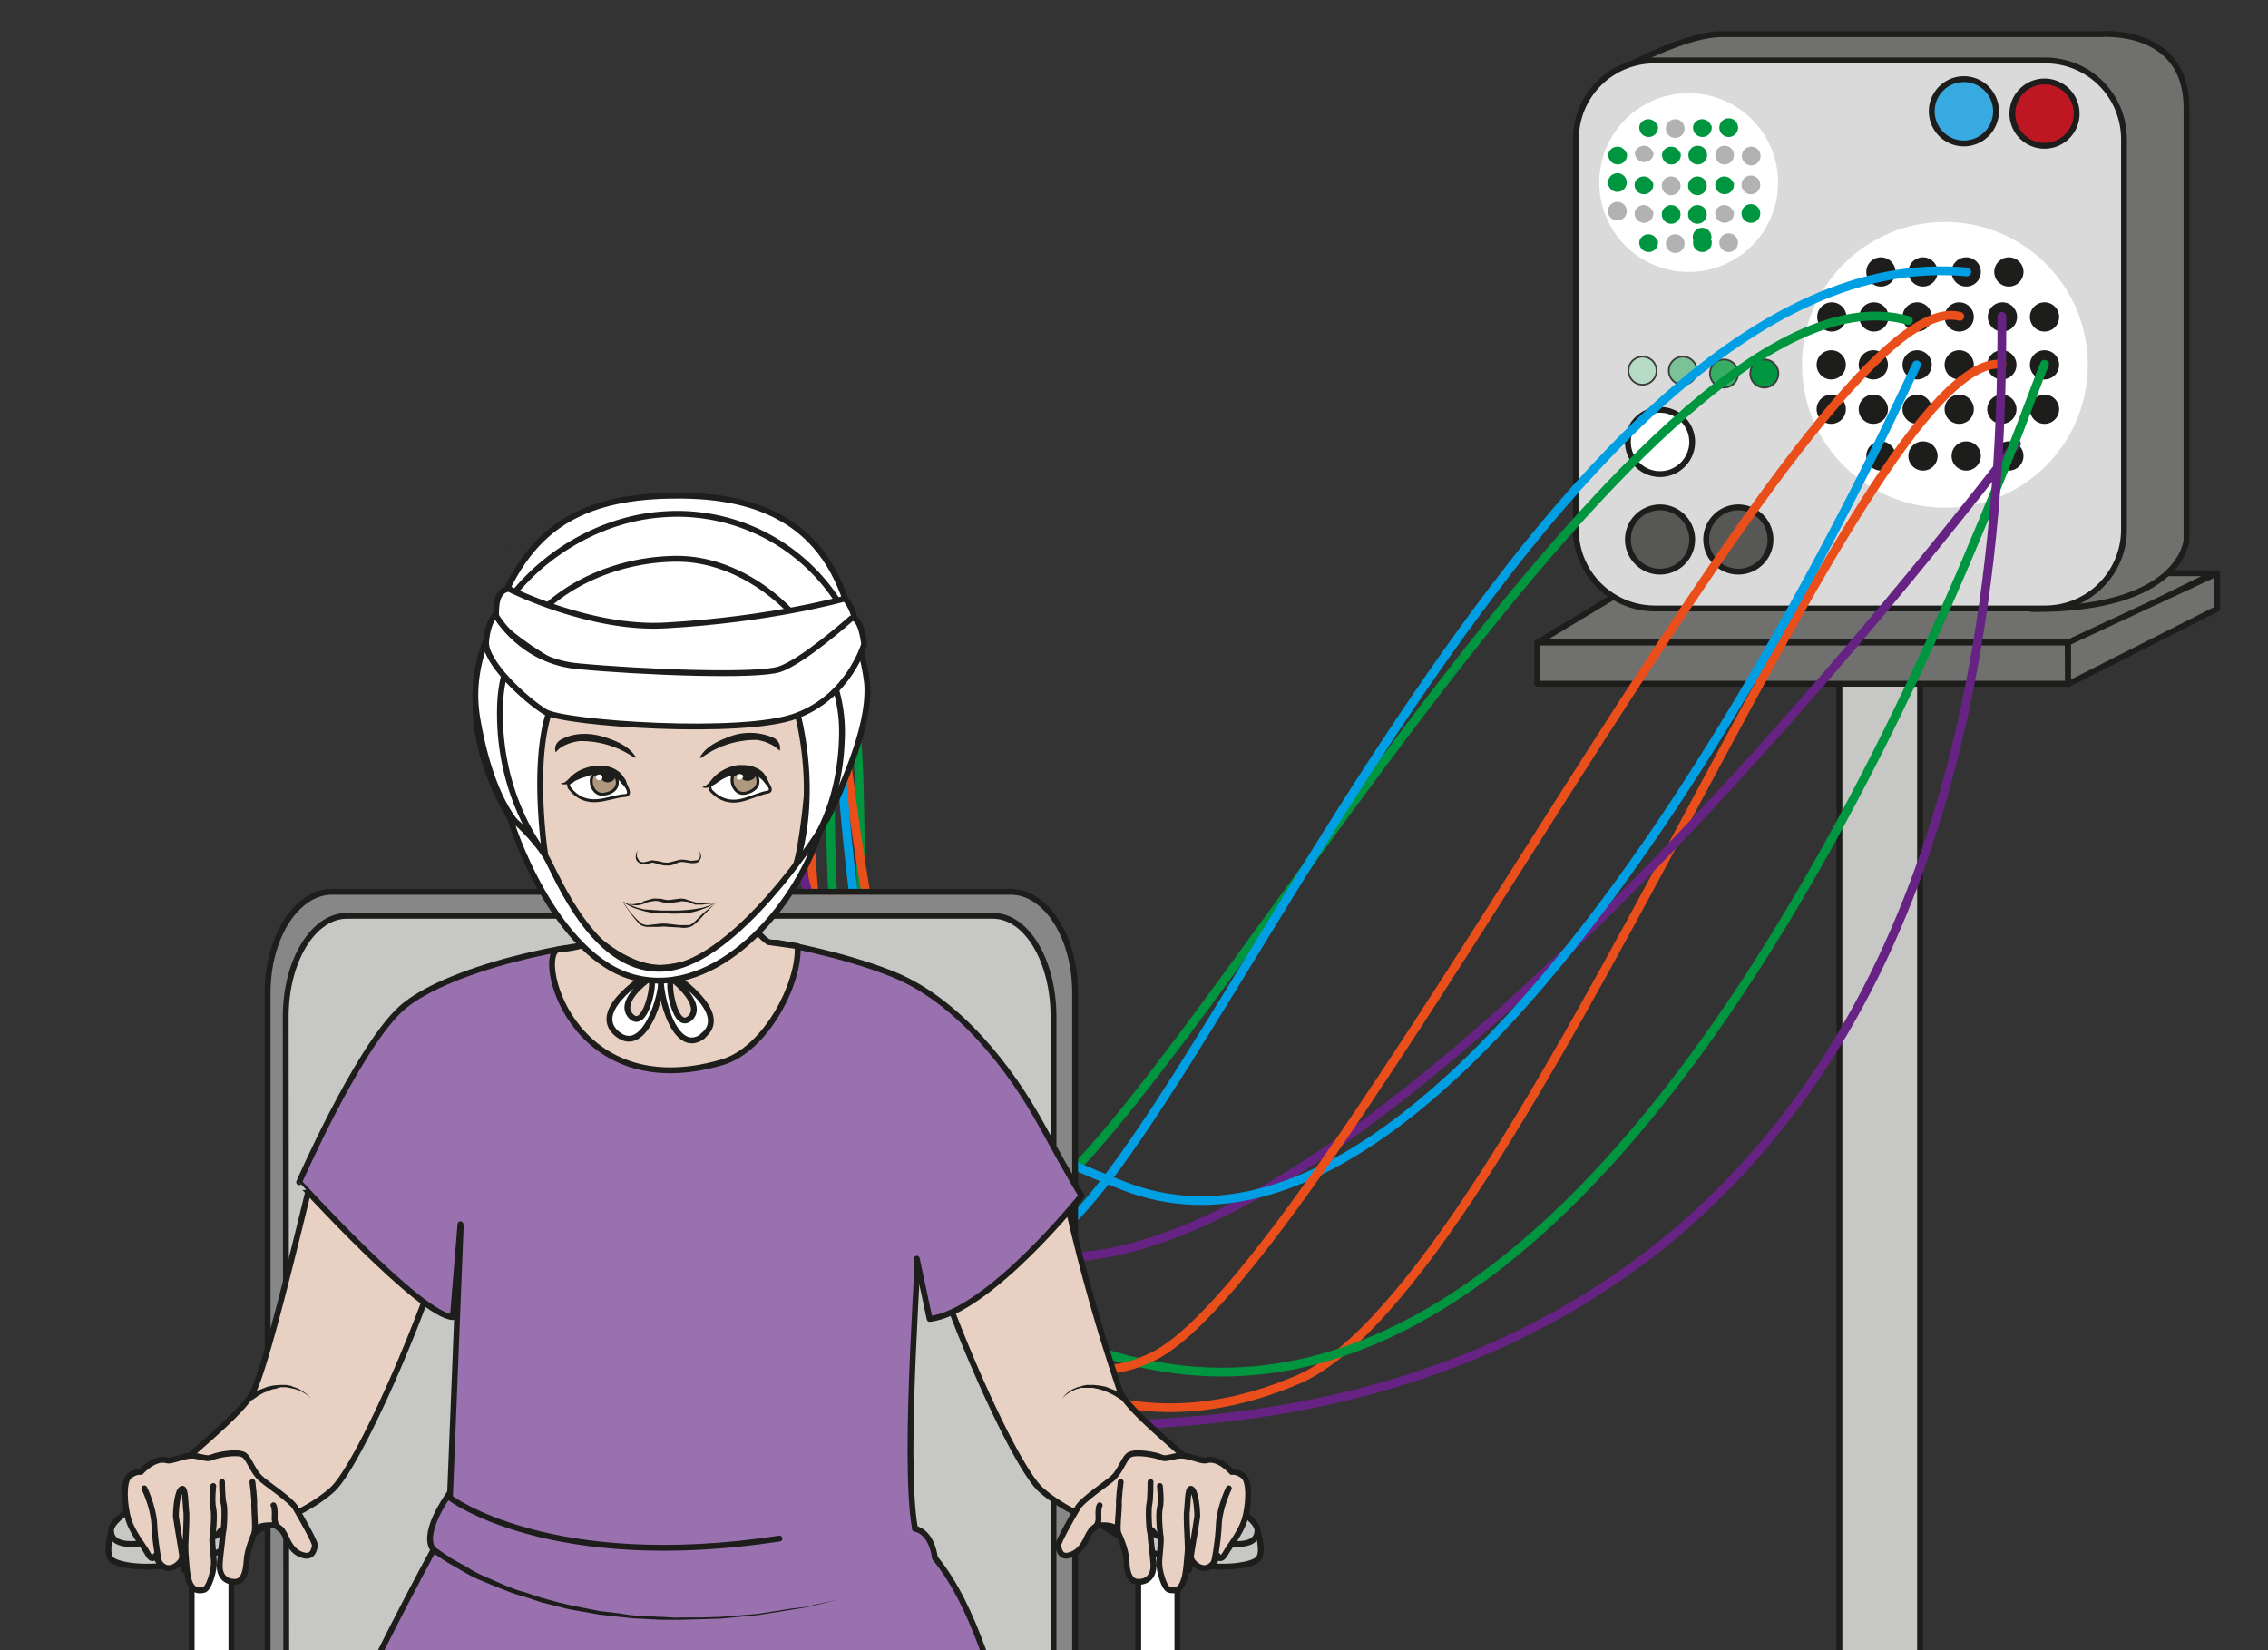 <svg viewBox="0 0 517.4 376.5" xmlns="http://www.w3.org/2000/svg"><rect x="0" y="0" width="517.4" height="376.5" fill="#333333" stroke="none"/><defs><clipPath id="a"><path d="M0 282.4h388V0H0z"/></clipPath><clipPath id="b"><path d="M0 282.4h388V0H0z"/></clipPath><clipPath id="c"><path d="M0 282.4h388V0H0z"/></clipPath><clipPath id="d"><path d="M0 282.4h388V0H0z"/></clipPath><clipPath id="e"><path d="M0 282.4h388V0H0z"/></clipPath></defs><g clip-path="url(#a)" transform="matrix(1.333 0 0 -1.333 0 376.5)"><path d="M314.8-155.2c0-2.9 3.1-5.3 7-5.3 3.8 0 6.8 2.4 6.8 5.3v367c0 3-3 5.3-6.9 5.3-3.8 0-6.9-2.4-6.9-5.3z" fill="#c7c7c6"/><path d="M314.8-155.2c0-2.9 3.1-5.3 7-5.3 3.8 0 6.8 2.4 6.8 5.3v367c0 3-3 5.3-6.9 5.3-3.8 0-6.9-2.4-6.9-5.3z" fill="none" stroke="#1d1d1b" stroke-linecap="round" stroke-linejoin="round" stroke-miterlimit="10"/></g><path d="M350.7 146.6l26.3-15.8H505l-32 15.8z" fill="#70706f"/><path d="M350.7 146.6l26.3-15.8H505l-32 15.8z" fill="none" stroke="#1d1d1b" stroke-linecap="round" stroke-linejoin="round" stroke-miterlimit="10" stroke-width="1.333"/><path d="M471.8 156H350.7v-9.4h121z" fill="#70706f" stroke="#1d1d1b" stroke-linecap="round" stroke-linejoin="round" stroke-miterlimit="10" stroke-width="1.333"/><path d="M471.8 146.6l34-15.8v8.1l-34 17.2z" fill="#70706f"/><path d="M471.8 146.6l34-15.8v8.1l-34 17.2z" fill="none" stroke="#1d1d1b" stroke-linecap="round" stroke-linejoin="round" stroke-miterlimit="10" stroke-width="1.333"/><g clip-path="url(#b)" transform="matrix(1.333 0 0 -1.333 0 376.5)"><path d="M274.8 269.1s12.6 7.5 19.9 7.5h64.8s14.7 1.3 14.7-12.6V190s-.8-12-26.5-11.8" fill="#70706f" stroke="#1d1d1b" stroke-linecap="round" stroke-linejoin="round" stroke-miterlimit="10"/><path d="M363.5 191.8c0-7.4-6-13.5-13.5-13.5h-66.8c-7.4 0-13.5 6-13.5 13.5v66.8c0 7.5 6 13.5 13.5 13.5H350c7.5 0 13.5-6 13.5-13.5z" fill="#dadada"/><path d="M363.5 191.8c0-7.4-6-13.5-13.5-13.5h-66.8c-7.4 0-13.5 6-13.5 13.5v66.8c0 7.5 6 13.5 13.5 13.5H350c7.5 0 13.5-6 13.5-13.5z" fill="none" stroke="#1d1d1b" stroke-linecap="round" stroke-linejoin="round" stroke-miterlimit="10"/><path d="M289.6 190.1a5.5 5.5 0 10-11 0 5.5 5.5 0 0011 0" fill="#575756"/><path d="M289.6 190.1a5.5 5.5 0 10-11 0 5.5 5.5 0 0011 0z" fill="none" stroke="#1d1d1b" stroke-linecap="round" stroke-linejoin="round" stroke-miterlimit="10"/><path d="M283.5 219a2.4 2.4 0 10-4.8 0 2.4 2.4 0 004.8 0" fill="#b7dcc5"/><path d="M283.5 219a2.4 2.4 0 10-4.8 0 2.4 2.4 0 004.8 0z" fill="none" stroke="#3d3d3c" stroke-miterlimit="10" stroke-width=".3"/><path d="M303 190.1a5.5 5.5 0 10-11 0 5.5 5.5 0 0011 0" fill="#575756"/><path d="M303 190.1a5.5 5.5 0 10-11 0 5.5 5.5 0 0011 0z" fill="none" stroke="#1d1d1b" stroke-linecap="round" stroke-linejoin="round" stroke-miterlimit="10"/><path d="M290.4 219a2.4 2.4 0 10-4.8 0 2.4 2.4 0 004.8 0" fill="#7cc299"/><path d="M290.4 219a2.4 2.4 0 10-4.8 0 2.4 2.4 0 004.8 0z" fill="none" stroke="#3d3d3c" stroke-miterlimit="10" stroke-width=".3"/><path d="M297.4 219a2.4 2.4 0 10-4.7 0 2.4 2.4 0 004.7 0" fill="#38ad64"/><path d="M297.4 219a2.4 2.4 0 10-4.7 0 2.4 2.4 0 004.7 0z" fill="none" stroke="#3d3d3c" stroke-miterlimit="10" stroke-width=".3"/><path d="M304.3 219a2.4 2.4 0 10-4.7 0 2.4 2.4 0 004.7 0" fill="#009640"/><path d="M304.3 219a2.4 2.4 0 10-4.7 0 2.4 2.4 0 004.7 0z" fill="none" stroke="#3d3d3c" stroke-miterlimit="10" stroke-width=".3"/><path d="M289.6 206.8a5.5 5.5 0 10-11 0 5.5 5.5 0 0011 0" fill="#fff"/><path d="M289.6 206.8a5.5 5.5 0 10-11 0 5.5 5.5 0 0011 0z" fill="none" stroke="#1d1d1b" stroke-linecap="round" stroke-linejoin="round" stroke-miterlimit="10"/><path d="M357.3 220a24.4 24.4 0 10-48.9 0 24.4 24.4 0 0048.9 0" fill="#fff"/><path d="M324.4 235.9a2.5 2.5 0 10-5 0 2.5 2.5 0 005 0M331.6 235.9a2.5 2.5 0 10-5 0 2.5 2.5 0 005 0M339 235.9a2.5 2.5 0 10-5 0 2.5 2.5 0 005 0M346.3 235.9a2.5 2.5 0 10-5 0 2.5 2.5 0 005 0M316 228.2a2.5 2.5 0 10-5 0 2.5 2.5 0 005 0M323.2 228.2a2.5 2.5 0 10-5 0 2.5 2.5 0 005 0M330.6 228.2a2.5 2.5 0 10-5 0 2.5 2.5 0 005 0M337.8 228.2a2.5 2.5 0 10-5 0 2.5 2.5 0 005 0M345.2 228.2a2.5 2.5 0 10-5 0 2.5 2.5 0 005 0M352.4 228.2a2.5 2.5 0 10-5 0 2.5 2.5 0 005 0M315.9 220a2.5 2.5 0 10-5 0 2.5 2.5 0 005 0M323.1 220a2.5 2.5 0 10-5 0 2.5 2.5 0 005 0M330.6 220a2.5 2.5 0 10-5 0 2.5 2.5 0 005 0M337.8 220a2.5 2.5 0 10-5 0 2.5 2.5 0 005 0M345.1 220a2.5 2.5 0 10-5 0 2.5 2.5 0 005 0M352.4 220a2.5 2.5 0 10-5 0 2.5 2.5 0 005 0M324.4 204.4a2.5 2.5 0 10-5 0 2.5 2.5 0 005 0M331.6 204.4a2.5 2.5 0 10-5 0 2.5 2.5 0 005 0M339 204.4a2.5 2.5 0 10-5 0 2.5 2.5 0 005 0M346.3 204.4a2.5 2.5 0 10-5 0 2.5 2.5 0 005 0M315.9 212.4a2.5 2.5 0 10-5 0 2.5 2.5 0 005 0M323.1 212.4a2.5 2.5 0 10-5 0 2.5 2.5 0 005 0M330.6 212.4a2.5 2.5 0 10-5 0 2.5 2.5 0 005 0M337.8 212.4a2.5 2.5 0 10-5 0 2.5 2.5 0 005 0M345.1 212.4a2.5 2.5 0 10-5 0 2.5 2.5 0 005 0M352.4 212.4a2.5 2.5 0 00-5 0 2.5 2.5 0 005 0" fill="#1d1d1b"/><path d="M304.3 251.2a15.3 15.3 0 10-30.6 0 15.3 15.3 0 0030.6 0" fill="#fff"/><path d="M283.7 261a1.6 1.6 0 10-3.1 0 1.6 1.6 0 003 0" fill="#009640"/><path d="M288.2 261a1.6 1.6 0 10-3 0 1.6 1.6 0 003 0" fill="#b2b2b2"/><path d="M292.9 261a1.6 1.6 0 10-3.1 0 1.6 1.6 0 003 0M297.4 261a1.6 1.6 0 10-3.1 0 1.6 1.6 0 003.1 0M278.4 256.3a1.6 1.6 0 10-3.1 0 1.6 1.6 0 003 0" fill="#009640"/><path d="M283 256.3a1.6 1.6 0 10-3.2 0 1.6 1.6 0 003.1 0" fill="#b2b2b2"/><path d="M287.6 256.3a1.6 1.6 0 10-3.1 0 1.6 1.6 0 003 0M292.1 256.3a1.6 1.6 0 10-3.1 0 1.6 1.6 0 003.1 0" fill="#009640"/><path d="M296.7 256.3a1.6 1.6 0 10-3.1 0 1.6 1.6 0 003.1 0M301.2 256.3a1.6 1.6 0 10-3 0 1.6 1.6 0 003 0" fill="#b2b2b2"/><path d="M278.4 251.2a1.6 1.6 0 10-3.2 0 1.6 1.6 0 003.2 0M282.9 251.2a1.6 1.6 0 10-3.1 0 1.6 1.6 0 003 0" fill="#009640"/><path d="M287.5 251.2a1.6 1.6 0 10-3 0 1.6 1.6 0 003 0" fill="#b2b2b2"/><path d="M292 251.2a1.6 1.6 0 10-3 0 1.6 1.6 0 003 0M296.7 251.2a1.6 1.6 0 10-3.1 0 1.6 1.6 0 003 0" fill="#009640"/><path d="M301.2 251.2a1.6 1.6 0 10-3.1 0 1.6 1.6 0 003.1 0" fill="#b2b2b2"/><path d="M283.7 241.3a1.6 1.6 0 10-3.1 0 1.6 1.6 0 003 0" fill="#009640"/><path d="M288.2 241.3a1.6 1.6 0 10-3 0 1.6 1.6 0 003 0" fill="#b2b2b2"/><path d="M292.9 241.3a1.6 1.6 0 10-3.1 0 1.6 1.6 0 103 0" fill="#009640"/><path d="M297.4 241.3a1.6 1.6 0 10-3.1 0 1.6 1.6 0 003.1 0M278.4 246.3a1.6 1.6 0 10-3.2 0 1.6 1.6 0 003.2 0M282.9 246.3a1.6 1.6 0 10-3.1 0 1.6 1.6 0 003 0" fill="#b2b2b2"/><path d="M287.5 246.3a1.6 1.6 0 10-3 0 1.6 1.6 0 003 0M292 246.3a1.6 1.6 0 10-3 0 1.6 1.6 0 003 0" fill="#009640"/><path d="M296.7 246.3a1.6 1.6 0 10-3.1 0 1.6 1.6 0 003 0" fill="#b2b2b2"/><path d="M301.2 246.3a1.6 1.6 0 10-3.1 0 1.6 1.6 0 003.1 0" fill="#009640"/><path d="M341.6 263.4a5.5 5.5 0 10-11 0 5.5 5.5 0 0011 0" fill="#37aae1"/><path d="M341.6 263.4a5.5 5.5 0 10-11 0 5.5 5.5 0 0011 0z" fill="none" stroke="#1d1d1b" stroke-linecap="round" stroke-linejoin="round" stroke-miterlimit="10"/><path d="M355.4 263a5.5 5.5 0 10-11 0 5.5 5.5 0 0011 0" fill="#be1622"/><path d="M355.4 263a5.5 5.5 0 10-11 0 5.5 5.5 0 0011 0z" fill="none" stroke="#1d1d1b" stroke-linecap="round" stroke-linejoin="round" stroke-miterlimit="10"/><path d="M138.6 139.2s1.9-34.4 7.3-50.3c9.7-28.2 36.5-59.6 76.2-42.6 37.9 16.3 96.5 176.3 120.5 173.8" fill="none" stroke="#e94e1b" stroke-linecap="round" stroke-miterlimit="10" stroke-width="1.5"/><path d="M126.2 137.9s1.9-22.1 5.3-48c2.5-18.9-11.9 7.4 35-18.9 53-29.9 172.4 127.8 178.6 135.5" fill="none" stroke="#662383" stroke-linecap="round" stroke-miterlimit="10" stroke-width="1.5"/><path d="M142.2 150.7s-3.4-102.5 35.4-74.1c27.8 20.3 105.2 163.4 149 151" fill="none" stroke="#009640" stroke-linecap="round" stroke-miterlimit="10" stroke-width="1.5"/><path d="M132.8 162.7c35 30.2-17.1-100 65.8-114.2 87.5-15 146.8 161.2 151.3 171.6" fill="none" stroke="#009640" stroke-linecap="round" stroke-miterlimit="10" stroke-width="1.5"/><path d="M131.5 152.2s-4-45.6 17-40.7c20.9 5-12.8-10.3 44-32.1C253.7 55.8 323.4 210.7 328 220" fill="none" stroke="#009fe3" stroke-linecap="round" stroke-miterlimit="10" stroke-width="1.5"/><path d="M142.7 174c.1-2 10.6-145.7 54.7-123.7C227 65 310.9 235 335.4 228.3" fill="none" stroke="#e94e1b" stroke-linecap="round" stroke-miterlimit="10" stroke-width="1.5"/><path d="M143.4 164.3c-.3-1.5 3.4-107.6 34.2-95 25.5 10.6 87 173.3 159 166.6" fill="none" stroke="#009fe3" stroke-linecap="round" stroke-miterlimit="10" stroke-width="1.5"/><path d="M134 146.3c.5-1.2 24.8-110.3 55.6-108 21 1.7 153.8-1.6 153 190" fill="none" stroke="#662383" stroke-linecap="round" stroke-miterlimit="10" stroke-width="1.5"/></g><g clip-path="url(#c)" transform="matrix(1.333 0 0 -1.333 0 376.5)"><path d="M45.8-7.4c0-9.5 5-17.3 11-17.3H173c6 0 11 7.8 11 17.3v119.9c0 9.6-5 17.3-11 17.3H56.8c-6 0-11-7.7-11-17.3z" fill="#878787"/><path d="M45.8-7.4c0-9.5 5-17.3 11-17.3H173c6 0 11 7.8 11 17.3v119.9c0 9.6-5 17.3-11 17.3H56.8c-6 0-11-7.7-11-17.3z" fill="none" stroke="#1d1d1b" stroke-miterlimit="10"/><path d="M49-11.4c0-9.6 4.6-17.3 10.4-17.3h110.5c5.8 0 10.4 7.7 10.4 17.3v119.8c0 9.6-4.6 17.3-10.4 17.3H59.4c-5.8 0-10.5-7.7-10.5-17.3z" fill="#c7c7c6"/><path d="M49-11.4c0-9.6 4.6-17.3 10.4-17.3h110.5c5.8 0 10.4 7.7 10.4 17.3v119.8c0 9.6-4.6 17.3-10.4 17.3H59.4c-5.8 0-10.5-7.7-10.5-17.3z" fill="none" stroke="#1d1d1b" stroke-miterlimit="10"/><path d="M194.8-34h6.7v55.4h-6.7z" fill="#fff" stroke="#1d1d1b" stroke-miterlimit="10"/><path d="M215.2 20.5s1.3-4 0-5c-1.2-1.2-9.6-2.7-20 2.1-10.4 4.8-20.6 15.5-20.6 15.5V37l9.8-1.8z" fill="#c7c7c6"/><path d="M215.2 20.5s1.3-4 0-5c-1.2-1.2-9.6-2.7-20 2.1-10.4 4.8-20.6 15.5-20.6 15.5V37l9.8-1.8z" fill="none" stroke="#1d1d1b" stroke-linecap="round" stroke-linejoin="round" stroke-miterlimit="10"/><path d="M184.4 36.9s30.8-11.6 30.8-16.4c0-4.8-11-1-16 .9s-24.6 15.5-24.6 15.5z" fill="#c7c7c6"/><path d="M184.4 36.9s30.8-11.6 30.8-16.4c0-4.8-11-1-16 .9s-24.6 15.5-24.6 15.5z" fill="none" stroke="#1d1d1b" stroke-linecap="round" stroke-linejoin="round" stroke-miterlimit="10"/><path d="M39.6-34h-6.8v55.4h6.8z" fill="#fff" stroke="#1d1d1b" stroke-miterlimit="10"/><path d="M19.1 20.5s-1.2-4 0-5c1.3-1.2 9.7-2.7 20.1 2.1a82.9 82.9 0 0120.6 15.5V37L50 35.1z" fill="#c7c7c6"/><path d="M19.1 20.5s-1.2-4 0-5c1.3-1.2 9.7-2.7 20.1 2.1a82.9 82.9 0 0120.6 15.5V37L50 35.1z" fill="none" stroke="#1d1d1b" stroke-linecap="round" stroke-linejoin="round" stroke-miterlimit="10"/><path d="M50 36.9S19 25.3 19 20.5c0-4.8 11.1-1 16 .9 5 1.9 24.7 15.5 24.7 15.5z" fill="#c7c7c6"/><path d="M50 36.9S19 25.3 19 20.5c0-4.8 11.1-1 16 .9 5 1.9 24.7 15.5 24.7 15.5z" fill="none" stroke="#1d1d1b" stroke-linecap="round" stroke-linejoin="round" stroke-miterlimit="10"/></g><g clip-path="url(#d)" transform="matrix(1.333 0 0 -1.333 0 376.5)"><path d="M66-13.6s-8-12.5-6.2-17c5-12 20.2-2.2 14.6-20-4.5-14-17.8-32-14.8-61.8 3-29.6-8.7-39.7-3.7-45 1.7-1.8 3.2-6.8 12.2-5.7 9.3 1 10.1 10.4 10.1 10.4S85-103.8 97.8-78c6 12 16.7 25 19 44 .8 6.8-2.3 13.8-5.5 21.3C99.5 15.6 91 15.8 82.3 9.7c-8.5-6.1-16.2-23.3-16.2-23.3" fill="#e8d1c2"/><path d="M66-13.6s-8-12.5-6.2-17c5-12 20.2-2.2 14.6-20-4.5-14-17.8-32-14.8-61.8 3-29.6-8.7-39.7-3.7-45 1.7-1.8 3.2-6.8 12.2-5.7 9.3 1 10.1 10.4 10.1 10.4S85-103.8 97.8-78c6 12 16.7 25 19 44 .8 6.8-2.3 13.8-5.5 21.3C99.5 15.6 91 15.8 82.3 9.7c-8.5-6.1-16.2-23.3-16.2-23.3z" fill="none" stroke="#1d1d1b" stroke-miterlimit="10"/><path d="M120.4-7.6s-.2-10 3.2-25.2c3.4-15 11.8-29 11.5-37.7-.3-8.7 2.3-21.4 8-39 5.7-17.4 7.5-29.1 6.6-32.6-.8-3.4.4-19.8.4-19.8s4 .4 12.8-5c4.8-2.9 9.5 8.9 10.5 11 1 2.2-.7 13.8-3.5 23.8-4.9 17.5 1.5 43.5-2 55.2-3.4 11.7-2.3 22.9-1.9 33.5.5 10.6 2.2 36.3-3.5 44.6-5.7 8.4-47.2 16.4-42.1-8.8" fill="#e8d1c2"/><path d="M120.4-7.6s-.2-10 3.2-25.2c3.4-15 11.8-29 11.5-37.7-.3-8.7 2.3-21.4 8-39 5.7-17.4 7.5-29.1 6.6-32.6-.8-3.4.4-19.8.4-19.8s4 .4 12.8-5c4.8-2.9 9.5 8.9 10.5 11 1 2.2-.7 13.8-3.5 23.8-4.9 17.5 1.5 43.5-2 55.2-3.4 11.7-2.3 22.9-1.9 33.5.5 10.6 2.2 36.3-3.5 44.6-5.7 8.4-47.2 16.4-42.1-8.8z" fill="none" stroke="#1d1d1b" stroke-miterlimit="10"/><path d="M156.6 20.8c3-.7 3.4-5 3.4-5 13.9-17 13.6-54.6 28-54.9 8.7-.1-20-12.3-22-4.3-1.4 5.6 1.5 26.4-20.6 25.8-11-.3-21.3-12-19.1-24.7.5-3.1-11.6-2.1-11.1-.7 2.2 7.4-.2 28.2-17.2 22.3-15.2-5.4-19.3-15-23-20.5-4-5.5-1.1-8.3-5.8-5.5-1.8 1.1-9 .5-11.5 2.3-5.2 3.8-2.8 19 0 27.5 3.6 10.5 16.5 34.1 16.5 34.1s-2.8 2.3 3.7 11c0 0 13.4-5.9 28.6-7.4" fill="#9971af" stroke="#1d1d1b" stroke-linecap="round" stroke-linejoin="round" stroke-miterlimit="10"/><path d="M74.5 17.6l.7-.5 1.9-1.3 3.2-1.8c1.2-.8 2.7-1.4 4.3-2.1 1.6-.7 3.3-1.5 5.3-2l3-1 3-.8 1.7-.4a2154.4 2154.4 0 005-1l3.4-.4c1.2-.2 2.3-.4 3.5-.4l3.5-.2c1.2 0 2.4-.2 3.5-.1h3.4l3.4.1 6.3.5 5.7.9 2.5.3 2.2.5a6646.3 6646.3 0 006.8 1.5l-3.2-.7-3.6-.9-2.2-.5-2.5-.4-5.6-.9-6.4-.6-3.3-.1-3.5-.1H113l-3.5.2c-1.2 0-2.4.2-3.5.3l-3.5.4-3.4.6-1.7.3-1.6.4-3.2.8-3 1c-2 .5-3.7 1.3-5.3 1.9-1.7.7-3.2 1.3-4.4 2L76.6 15l-2 1.3-.7.5a.5.5 0 00.6.8" fill="#1d1d1b"/><path d="M156.6 20.8c-2.2 12 1 49.8.7 53.2-.3 3.4-6.3 35.8-6.3 35.8l-70.6 1.7L77 26.1s17-13 56.4-7" fill="#9971af" stroke="#1d1d1b" stroke-linecap="round" stroke-linejoin="round" stroke-miterlimit="10"/><path d="M69.7 106.7a55.7 55.7 0 01-16.5-26.4c-2.5-10.1-7.7-32-10-36.3-2.8-5-17.4-15.3-15.5-16.3a34 34 0 0113 .4c2.5.7 8.6-4 6.3-5.5-3.2-2 5.1.5 10 5C62.5 33 78 69.6 78.2 80c.1 10.4-8.6 26.7-8.6 26.7" fill="#e8d1c2"/><path d="M69.7 106.7a55.7 55.7 0 01-16.5-26.4c-2.5-10.1-7.7-32-10-36.3-2.8-5-17.4-15.3-15.5-16.3a34 34 0 0113 .4c2.5.7 8.6-4 6.3-5.5-3.2-2 5.1.5 10 5C62.5 33 78 69.6 78.2 80c.1 10.4-8.6 26.7-8.6 26.7z" fill="none" stroke="#1d1d1b" stroke-miterlimit="10"/><path d="M53.2 43.1s-.5.6-1.5 1.1a5.8 5.8 0 01-1.7.6l-1 .2h-1l-1-.3c-.4 0-.7-.2-1-.3l-1-.4-.7-.4-1-.7-.5-.2-.5.8.4.3 1.2.6.9.3 1 .4 1 .2 1.1.1H49c.4-.1.8-.1 1.1-.3a5.3 5.3 0 001.7-.8c1-.6 1.4-1.2 1.4-1.2" fill="#1d1d1b"/><path d="M26.6 16.2s-.5-1.2-1.3.3c-.9 1.6-2.5 3.4-3.3 5.8-.7 2.3-1 6.5.1 7.5 1.2.9 2 .7 2 .7s2.3 2.6 4.4 2c1.1-.3 3.3 1.2 5.2.7 2-.4 1.8-.5 3.1 0 1.3.4 4.5.9 5.2 0 .7-.7 1.4-2.7 2.5-3.7 1-1 5.4-3.8 6.1-5.2.8-1.3 3.4-5.9 3.3-6.4-.1-.5-.3-2-1.8-1.7-1.5.3-2.4 1.4-3.1 3-.7 1.5-1.3 2.1-2.4 2.2-1.1 0-2.4-.1-2.8-.8-.3-.7-1.5-3.3-1.6-5.3-.1-2-.6-3.7-2.1-3.6-1.5 0-2.5 1-2.5 2.7 0 1.7.8 6 .4 6.2-.4 0-.8-1.4-1.4-1-.6.4 0-3.3 0-4.5.1-1.2-.8-4.7-1.8-4.8-1-.2-2 0-2.5 1.7-.5 1.5-.5 6.4-.8 6.4-.3-.1 0-2.4-.6-3.2-.7-.9-2.8-2.5-4.3 1" fill="#e8d1c2"/><path d="M26.6 16.2s-.5-1.2-1.3.3c-.9 1.6-2.5 3.4-3.3 5.8-.7 2.3-1 6.5.1 7.5 1.2.9 2 .7 2 .7s2.3 2.6 4.4 2c1.1-.3 3.3 1.2 5.2.7 2-.4 1.8-.5 3.1 0 1.3.4 4.5.9 5.2 0 .7-.7 1.4-2.7 2.5-3.7 1-1 5.4-3.8 6.1-5.2.8-1.3 3.4-5.9 3.3-6.4-.1-.5-.3-2-1.8-1.7-1.5.3-2.4 1.4-3.1 3-.7 1.5-1.3 2.1-2.4 2.2-1.1 0-2.4-.1-2.8-.8-.3-.7-1.5-3.3-1.6-5.3-.1-2-.6-3.7-2.1-3.6-1.5 0-2.5 1-2.5 2.7 0 1.7.8 6 .4 6.2-.4 0-.8-1.4-1.4-1-.6.4 0-3.3 0-4.5.1-1.2-.8-4.7-1.8-4.8-1-.2-2 0-2.5 1.7-.5 1.5-.5 6.4-.8 6.4-.3-.1 0-2.4-.6-3.2-.7-.9-2.8-2.5-4.3 1z" fill="none" stroke="#1d1d1b" stroke-linecap="round" stroke-linejoin="round" stroke-miterlimit="10"/><path d="M24.7 27.7s1.5-3 1.7-6c.1-3 .8-6.9 1-7.2M31.5 13.7s.5 8.4.4 9.8c-.2 1.3-.1 4.5-.8 4.1-.7-.3-1-3.2-1-4.7.2-1.6 1.5-8.8 1.4-9.2M36.4 19.6s.4 3.4.1 4.7c-.3 1.2 0 3.8 0 3.8M38 28.8s0-3 .3-3.8c.2-.8.1-4.4-.2-5.1M43.2 28.8s.4-3.1.3-4c0-1 .3-4.2 0-4.9M46.8 24.8c.1-.1.3-.7.2-2.2 0-1.6 1.2-2 1.2-2" fill="none" stroke="#1d1d1b" stroke-linecap="round" stroke-linejoin="round" stroke-miterlimit="10"/><path d="M162.6 103.3c4-3.8 16-9.9 19.2-23a320 320 0 0110-36.3c2.8-5 17.4-15.2 15.5-16.3a34 34 0 00-13 .4c-2.5.7-8.6-4-6.3-5.5 3.1-2-5.1.5-10 5-5.6 5.4-21.1 42-21.3 52.4a65.5 65.5 0 005.9 23.3" fill="#e8d1c2"/><path d="M162.6 103.3c4-3.8 16-9.9 19.2-23a320 320 0 0110-36.3c2.8-5 17.4-15.2 15.5-16.3a34 34 0 00-13 .4c-2.5.7-8.6-4-6.3-5.5 3.1-2-5.1.5-10 5-5.6 5.4-21.1 42-21.3 52.4a65.5 65.5 0 005.9 23.3z" fill="none" stroke="#1d1d1b" stroke-miterlimit="10"/><path d="M181.8 43.1a5.1 5.1 0 002.1 1.7c.3.1.6.3 1 .3.3.2.7.2 1 .3h1.2l1-.1 1.1-.2 1-.4.8-.3 1.3-.6.4-.3-.5-.8-.4.2-1.1.7-.8.4-.9.4-1 .3-1 .2h-2l-1-.3-.8-.4c-.9-.5-1.4-1.1-1.4-1.1" fill="#1d1d1b"/><path d="M208.3 16.2s.5-1.2 1.4.3c.9 1.6 2.5 3.4 3.3 5.8.7 2.3 1 6.5-.2 7.5-1.1.9-2 .7-2 .7s-2.2 2.6-4.3 2c-1.1-.3-3.3 1.2-5.3.7-1.9-.4-1.8-.5-3 0-1.4.4-4.5.9-5.2 0-.7-.7-1.4-2.7-2.5-3.7s-5.4-3.8-6.1-5.2c-.8-1.3-3.4-5.9-3.3-6.4.1-.5.3-2 1.7-1.7 1.5.3 2.5 1.4 3.2 3 .7 1.5 1.3 2.1 2.4 2.2 1.1 0 2.4-.1 2.7-.8.4-.7 1.6-3.3 1.7-5.3 0-2 .6-3.7 2.1-3.6 1.5 0 2.5 1 2.5 2.7 0 1.7-.8 6-.4 6.2.4 0 .8-1.4 1.4-1 .6.4 0-3.3 0-4.5-.1-1.2.8-4.7 1.8-4.8 1-.2 1.9 0 2.4 1.7.6 1.5.6 6.4.9 6.4.3-.1 0-2.4.6-3.2.7-.9 2.8-2.5 4.3 1" fill="#e8d1c2"/><path d="M208.3 16.2s.5-1.2 1.4.3c.9 1.6 2.5 3.4 3.3 5.8.7 2.3 1 6.5-.2 7.5-1.1.9-2 .7-2 .7s-2.2 2.6-4.3 2c-1.1-.3-3.3 1.2-5.3.7-1.9-.4-1.8-.5-3 0-1.4.4-4.5.9-5.2 0-.7-.7-1.4-2.7-2.5-3.7s-5.4-3.8-6.1-5.2c-.8-1.3-3.4-5.9-3.3-6.4.1-.5.3-2 1.7-1.7 1.5.3 2.5 1.4 3.2 3 .7 1.5 1.3 2.1 2.4 2.2 1.1 0 2.4-.1 2.7-.8.4-.7 1.6-3.3 1.7-5.3 0-2 .6-3.7 2.1-3.6 1.5 0 2.5 1 2.5 2.7 0 1.7-.8 6-.4 6.2.4 0 .8-1.4 1.4-1 .6.4 0-3.3 0-4.5-.1-1.2.8-4.7 1.8-4.8 1-.2 1.9 0 2.4 1.7.6 1.5.6 6.4.9 6.4.3-.1 0-2.4.6-3.2.7-.9 2.8-2.5 4.3 1z" fill="none" stroke="#1d1d1b" stroke-linecap="round" stroke-linejoin="round" stroke-miterlimit="10"/><path d="M210.3 27.7s-1.5-3-1.7-6c-.1-3-.8-6.9-1-7.2M203.5 13.7s-.5 8.4-.4 9.8c.2 1.3.1 4.5.8 4.1s1-3.2 1-4.7c-.2-1.6-1.5-8.8-1.4-9.2M198.6 19.6s-.4 3.4-.1 4.7c.3 1.2 0 3.8 0 3.8M196.9 28.8s0-3-.2-3.8c-.2-.8-.1-4.4.2-5.1M191.8 28.8s-.4-3.1-.3-4c0-1-.4-4.2-.1-4.9M188.2 24.8c-.1-.1-.3-.7-.2-2.2 0-1.6-1.2-2-1.2-2" fill="none" stroke="#1d1d1b" stroke-linecap="round" stroke-linejoin="round" stroke-miterlimit="10"/><path d="M156.9 67l2.2-10.3c10 1.1 26 21.1 26 21.1s-1.5 2.3-6.8 12-14.3 21.4-25.5 25.9c-9 3.6-19.8 5.4-19.8 5.4s-17.7-.5-25.5 0c-7.8.6-31.9-4.4-39.3-11.7-7.4-7.3-17-29.3-17-29.3S72 57.2 77.5 57l1.3 15.9" fill="#9971af" stroke="#1d1d1b" stroke-linecap="round" stroke-linejoin="round" stroke-miterlimit="10"/></g><g clip-path="url(#e)" transform="matrix(1.333 0 0 -1.333 0 376.5)"><path d="M101.1 133.2s6.5-2.9 5.5-6.5c-1.6-5.8-9.1-6.7-10.8-6.7-4.4 0 1.5-27 27.7-19.4 7.5 2.1 13.4 13.6 13 19.9l-5 .7c-6.4 4.3-3.8 18-3.8 18z" fill="#e8d1c2"/><path d="M101.1 133.2s6.5-2.9 5.5-6.5c-1.6-5.8-9.1-6.7-10.8-6.7-4.4 0 1.5-27 27.7-19.4 7.5 2.1 13.4 13.6 13 19.9l-5 .7c-6.4 4.3-3.8 18-3.8 18z" fill="none" stroke="#1d1d1b" stroke-linecap="round" stroke-linejoin="round" stroke-miterlimit="10"/><path d="M90.4 162.8v-.4c-2.3-11.8.3-23.8.8-26.3a18 18 0 016.8-11c5.8-4.6 9.2-8.4 16.1-8.4 4.5 0 9.7 3.3 9.8 3.3 4.4 3.5 11.2 8.8 12.6 15.3 1.7 8 4.9 33.8-3.5 42.1 0 0-22.8 3-35.4-3.3 5 1.9-4.8.5-7.2-11.3" fill="#e8d1c2"/><path d="M90.4 162.8v-.4c-2.3-11.8.3-23.8.8-26.3a18 18 0 016.8-11c5.8-4.6 9.2-8.4 16.1-8.4 4.5 0 9.7 3.3 9.8 3.3 4.4 3.5 11.2 8.8 12.6 15.3 1.7 8 4.9 33.8-3.5 42.1 0 0-22.8 3-35.4-3.3 5 1.9-4.8.5-7.2-11.3z" fill="none" stroke="#1d1d1b" stroke-miterlimit="10"/><path d="M89.1 142.2s-5 16.1-4 25.8c1.1 11 11.4 23.6 28.6 24.7 24.7 1.5 43.8-22.2 26.5-50 0 0 10.7 25.8-5.7 38.4-16.4 12.6-34.6 9-43-5.8-8-14-2.4-33.1-2.4-33.1" fill="#b07c64"/><path d="M89.1 142.2s-5 16.1-4 25.8c1.1 11 11.4 23.6 28.6 24.7 24.7 1.5 43.8-22.2 26.5-50 0 0 10.7 25.8-5.7 38.4-16.4 12.6-34.6 9-43-5.8-8-14-2.4-33.1-2.4-33.1z" fill="none" stroke="#1d1d1b" stroke-miterlimit="10"/><path d="M99.6 123.8s7.6-7.5 13.7-7c6.1.3 12 4.3 12 4.3s-4.3-5.5-10.8-6c-6.5-.5-15.2 6-15 8.7" fill="#ca6d55"/><path d="M99.6 123.8s7.6-7.5 13.7-7c6.1.3 12 4.3 12 4.3s-4.3-5.5-10.8-6c-6.5-.5-15.2 6-15 8.7z" fill="none" stroke="#1d1d1b" stroke-linecap="round" stroke-linejoin="round" stroke-miterlimit="10"/><path d="M116 190.3h5.4v-2.6l-6.6-.3z" fill="#dadada"/><path d="M116 190.3h5.4v-2.6l-6.6-.3z" fill="none" stroke="#1d1d1b" stroke-linecap="round" stroke-linejoin="round" stroke-miterlimit="10" stroke-width=".8"/><path d="M117 195.5h5.3V193l-6.6-.3z" fill="#dadada"/><path d="M117 195.5h5.3V193l-6.6-.3z" fill="none" stroke="#1d1d1b" stroke-linecap="round" stroke-linejoin="round" stroke-miterlimit="10" stroke-width=".8"/><path d="M114.6 185.8h5.4v-2.5l-6.6-.4z" fill="#dadada"/><path d="M114.6 185.8h5.4v-2.5l-6.6-.4z" fill="none" stroke="#1d1d1b" stroke-linecap="round" stroke-linejoin="round" stroke-miterlimit="10" stroke-width=".8"/><path d="M135.4 179.7l4.5-3-1.5-2.1-5.6 3.5z" fill="#dadada"/><path d="M135.4 179.7l4.5-3-1.5-2.1-5.6 3.5z" fill="none" stroke="#1d1d1b" stroke-linecap="round" stroke-linejoin="round" stroke-miterlimit="10" stroke-width=".8"/><path d="M97.4 179l-4.6-2.9 1.4-2 5.8 3.2z" fill="#dadada"/><path d="M97.4 179l-4.6-2.9 1.4-2 5.8 3.2z" fill="none" stroke="#1d1d1b" stroke-linecap="round" stroke-linejoin="round" stroke-miterlimit="10" stroke-width=".8"/><path d="M95 188.7l-4.6-3 1.4-2 5.7 3.2z" fill="#dadada"/><path d="M95 188.7l-4.6-3 1.4-2 5.7 3.2z" fill="none" stroke="#1d1d1b" stroke-linecap="round" stroke-linejoin="round" stroke-miterlimit="10" stroke-width=".8"/><path d="M108.8 195.9h1.2l.4-.1h.4l.3-.2-.3-.3-.4-.2h-.5l-.8.4-.2.4" fill="#1d1d1b"/><path d="M128.6 185.4s.4-1.3.1-2.5c0 0-3.4-3.4 1-4.3 5-1 2.4 3.8 2.4 3.8s.2 2.1.4 3.1" fill="#f2f1db" stroke="#1d1d1b" stroke-linecap="round" stroke-linejoin="round" stroke-miterlimit="10" stroke-width=".8"/><path d="M128.6 187.1s-.7-1.1-.2-2.2c0 0 3.2-1.5 4.3 0 0 0 .3.8 0 1.7-.3 1-3.8 1.4-4.1.5" fill="#dadada"/><path d="M128.6 187.1s-.7-1.1-.2-2.2c0 0 3.2-1.5 4.3 0 0 0 .3.8 0 1.7-.3 1-3.8 1.4-4.1.5z" fill="none" stroke="#1d1d1b" stroke-linecap="round" stroke-linejoin="round" stroke-miterlimit="10" stroke-width=".8"/><path d="M129 182.6H130.2l.4-.2h.3l.4-.2-.3-.3-.5-.1h-.5c-.3 0-.6.2-.8.4l-.2.4" fill="#1d1d1b"/><path d="M128.6 187.1s1.7-1.9 4.1-.5" fill="none" stroke="#1d1d1b" stroke-linecap="round" stroke-linejoin="round" stroke-miterlimit="10" stroke-width=".8"/><path d="M131.4 188.3h-1.1c0 .1.2.2.5.2s.6 0 .6-.2M83 154.5l.3-.2.5-.8v-.5-.4l-.4-.4-.1.4-.1.3-.1.4-.2.8v.4" fill="#1d1d1b"/><path d="M88 158.6l.9 5.3-2.5.4-1.4-6.4z" fill="#dadada"/><path d="M88 158.6l.9 5.3-2.5.4-1.4-6.4z" fill="none" stroke="#1d1d1b" stroke-linecap="round" stroke-linejoin="round" stroke-miterlimit="10" stroke-width=".8"/><path d="M143 157l-.8 5.4 2.5.3 1.2-6.5z" fill="#dadada"/><path d="M143 157l-.8 5.4 2.5.3 1.2-6.5z" fill="none" stroke="#1d1d1b" stroke-linecap="round" stroke-linejoin="round" stroke-miterlimit="10" stroke-width=".8"/><path d="M112.7 181s-2-4.4.7-5c2.7-.6 4.9 2.8 3 5.4 0 0 3.3 13.4 1 14.8-2.2 1.4-5 1-5 0-.1-.5.4-2.8.5-6.9 0-2.3-.5-5.7-.2-8.3" fill="#b07c64"/><path d="M112.7 181s-2-4.4.7-5c2.7-.6 4.9 2.8 3 5.4 0 0 3.3 13.4 1 14.8-2.2 1.4-5 1-5 0-.1-.5.4-2.8.5-6.9 0-2.3-.5-5.7-.2-8.3z" fill="none" stroke="#1d1d1b" stroke-miterlimit="10"/><path d="M108.8 192s.5-1.3.2-2.4c0 0-3.4-3.5 1-4.4 5-.9 2.4 3.9 2.4 3.9s.2 2 .4 3" fill="#f2f1db" stroke="#1d1d1b" stroke-linecap="round" stroke-linejoin="round" stroke-miterlimit="10" stroke-width=".8"/><path d="M108.9 193.8s-.7-1.2-.2-2.2c0 0 3.2-1.5 4.3-.1 0 0 .3.8 0 1.8s-3.8 1.3-4.1.5" fill="#dadada"/><path d="M108.9 193.8s-.7-1.2-.2-2.2c0 0 3.2-1.5 4.3-.1 0 0 .3.8 0 1.8s-3.8 1.3-4.1.5z" fill="none" stroke="#1d1d1b" stroke-linecap="round" stroke-linejoin="round" stroke-miterlimit="10" stroke-width=".8"/><path d="M109.3 189.2H110.5l.4-.1.3-.1.4-.1-.3-.3-.5-.2h-.5l-.8.4-.2.4" fill="#1d1d1b"/><path d="M108.9 193.8s1.7-2 4-.5" fill="none" stroke="#1d1d1b" stroke-linecap="round" stroke-linejoin="round" stroke-miterlimit="10" stroke-width=".8"/><path d="M111.7 195c0-.1-.3-.2-.6-.1h-.5c0 .2.2.2.5.2l.6-.1" fill="#1d1d1b"/><path d="M109 187.6s.5-1.3.2-2.5c0 0-3.4-3.4 1-4.3 5-1 2.4 3.8 2.4 3.8s.2 2.1.4 3.2" fill="#f2f1db" stroke="#1d1d1b" stroke-linecap="round" stroke-linejoin="round" stroke-miterlimit="10" stroke-width=".8"/><path d="M109 189.3s-.6-1.1-.1-2.2c0 0 3.2-1.5 4.2 0 0 0 .4.8 0 1.7-.2 1-3.7 1.4-4 .5" fill="#dadada"/><path d="M109 189.3s-.6-1.1-.1-2.2c0 0 3.2-1.5 4.2 0 0 0 .4.8 0 1.7-.2 1-3.7 1.4-4 .5z" fill="none" stroke="#1d1d1b" stroke-linecap="round" stroke-linejoin="round" stroke-miterlimit="10" stroke-width=".8"/><path d="M109.5 184.8H110.7l.3-.2h.4l.4-.2-.4-.3-.4-.1h-.5c-.3 0-.6.2-.8.4l-.2.4" fill="#1d1d1b"/><path d="M109 189.3s1.8-1.9 4.2-.5" fill="none" stroke="#1d1d1b" stroke-linecap="round" stroke-linejoin="round" stroke-miterlimit="10" stroke-width=".8"/><path d="M111.9 190.5h-1.1c0 .1.2.2.5.2s.6 0 .6-.2M133 191.5h.4a2.4 2.4 0 001.2-.3l.3-.1-.3-.3h-.8c-.3 0-.5.2-.6.4l-.2.3" fill="#1d1d1b"/><path d="M93.2 177.8s-.5-1.4-.3-2.5c0 0 3.3-3.6-1.2-4.3-5-.8-2.2 4-2.2 4s0 2-.3 3" fill="#f2f1db" stroke="#1d1d1b" stroke-linecap="round" stroke-linejoin="round" stroke-miterlimit="10" stroke-width=".8"/><path d="M93.2 179.4s.6-1.1.1-2.1c0 0-3.3-1.4-4.2 0 0 0-.3.9 0 1.8.3 1 3.8 1.2 4.1.3" fill="#dadada"/><path d="M93.2 179.4s.6-1.1.1-2.1c0 0-3.3-1.4-4.2 0 0 0-.3.9 0 1.8.3 1 3.8 1.2 4.1.3z" fill="none" stroke="#1d1d1b" stroke-linecap="round" stroke-linejoin="round" stroke-miterlimit="10" stroke-width=".8"/><path d="M92.6 175l-.2-.4-.8-.4H91l-.4.1-.4.4h.4l.4.2h.4a3.7 3.7 0 001.1 0" fill="#1d1d1b"/><path d="M93.2 179.4s-1.7-1.8-4.1-.3" fill="none" stroke="#1d1d1b" stroke-linecap="round" stroke-linejoin="round" stroke-miterlimit="10" stroke-width=".8"/><path d="M90.5 180.8c0-.1.2-.2.5-.2l.6.1-.6.2-.5-.1M89 184l-.2-.3c-.1-.2-.4-.3-.6-.4h-.8l-.3.3a6.6 6.6 0 00.9.4h1M86.7 188.8h.9l-.4.1-.5-.1" fill="#1d1d1b"/><path d="M108 108.5c-2.4 2.5 2.8 6.2 2.8 6.2s.2.8.7 0c.5-.9-1.1-8.6-3.5-6.2m5 7.6c-1 1.4-1.4 0-1.4 0s-11-6.4-6-10.6c5.2-4.3 8.5 9.1 7.4 10.6" fill="#fff"/><path d="M108 108.5c-2.4 2.5 2.8 6.2 2.8 6.2s.2.8.7 0c.5-.9-1.1-8.6-3.5-6.2zm5 7.6c-1 1.4-1.4 0-1.4 0s-11-6.4-6-10.6c5.2-4.3 8.5 9.1 7.4 10.6z" fill="none" stroke="#1d1d1b" stroke-linecap="round" stroke-linejoin="round" stroke-miterlimit="10"/><path d="M114.8 114.5c.5.8.7 0 .7 0s5-4 2.6-6.3c-2.5-2.3-3.8 5.5-3.3 6.3m5.4-9.4c5.3 4-5.5 10.8-5.5 10.8s-.3 1.4-1.4 0c-1-1.3 1.7-14.8 7-10.8" fill="#fff"/><path d="M114.8 114.5c.5.8.7 0 .7 0s5-4 2.6-6.3c-2.5-2.3-3.8 5.5-3.3 6.3zm5.4-9.4c5.3 4-5.5 10.8-5.5 10.8s-.3 1.4-1.4 0c-1-1.3 1.7-14.8 7-10.8z" fill="none" stroke="#1d1d1b" stroke-linecap="round" stroke-linejoin="round" stroke-miterlimit="10"/><path d="M87.9 141.3c.1-.3-9.9 16.8-4.7 31.6s11.2 25 33.5 24.7c26.5-.2 28.5-18.5 30.8-29.2 2.3-10.8-6-26.2-6-26.2s8.8 20.5 4.4 30c-4.3 9.4-28.5 27.8-45.2 17.8-17.8-10.5-26-26.7-12.8-48.7" fill="#fff"/><path d="M87.9 141.3c.1-.3-9.9 16.8-4.7 31.6s11.2 25 33.5 24.7c26.5-.2 28.5-18.5 30.8-29.2 2.3-10.8-6-26.2-6-26.2s8.8 20.5 4.4 30c-4.3 9.4-28.5 27.8-45.2 17.8-17.8-10.5-26-26.7-12.8-48.7z" fill="none" stroke="#1d1d1b" stroke-linecap="round" stroke-linejoin="round" stroke-miterlimit="10"/><path d="M91 139.2s-9.2 23.1.9 34.9c10 11.7 27.3 9.7 27.7 9.5.4-.3 29.5-1.7 18.5-47.5 0 0 11.2 18.7 10.3 29.4a32.7 32.7 0 01-35 28.9c-17.6-1.2-34.7-17.5-31.7-35 3-17.4 9.3-20.2 9.3-20.2" fill="#fff"/><path d="M91 139.2s-9.2 23.1.9 34.9c10 11.7 27.3 9.7 27.7 9.5.4-.3 29.5-1.7 18.5-47.5 0 0 11.2 18.7 10.3 29.4a32.7 32.7 0 01-35 28.9c-17.6-1.2-34.7-17.5-31.7-35 3-17.4 9.3-20.2 9.3-20.2z" fill="none" stroke="#1d1d1b" stroke-linecap="round" stroke-linejoin="round" stroke-miterlimit="10"/><path d="M93.3 136.2s-3.1 20.4 2.5 28.1a25.7 25.7 0 0019.4 10.6c5 0 18.5-.9 21.7-16.4 3-14.4-.7-24.1-.7-24.1s7.7 7 7.9 22.5-14 29.9-28.2 29.9c-13.8 0-29.5-8.5-30.3-24.6-.7-16.2 7.7-26 7.7-26" fill="#fff"/><path d="M93.3 136.2s-3.1 20.4 2.5 28.1a25.7 25.7 0 0019.4 10.6c5 0 18.5-.9 21.7-16.4 3-14.4-.7-24.1-.7-24.1s7.7 7 7.9 22.5-14 29.9-28.2 29.9c-13.8 0-29.5-8.5-30.3-24.6-.7-16.2 7.7-26 7.7-26z" fill="none" stroke="#1d1d1b" stroke-linecap="round" stroke-linejoin="round" stroke-miterlimit="10"/><path d="M87.2 181.6s13.9-7 26.8-6.2c18 1 30.6 4.6 30.6 4.6s2.3-2.4 1.7-6c-.6-3.5-15.2-11.5-30.6-11.3-15.3.1-30.8 12.4-30.8 14 0 1.6-.2 4.7 2.3 5" fill="#fff"/><path d="M87.2 181.6s13.9-7 26.8-6.2c18 1 30.6 4.6 30.6 4.6s2.3-2.4 1.7-6c-.6-3.5-15.2-11.5-30.6-11.3-15.3.1-30.8 12.4-30.8 14 0 1.6-.2 4.7 2.3 5z" fill="none" stroke="#1d1d1b" stroke-linecap="round" stroke-linejoin="round" stroke-miterlimit="10"/><path d="M84.8 177.2s4.4-8 14.3-8.8c10.4-1 30.4-1.8 34.3-.5 4 1.3 12.3 8.7 12.3 8.7s1.5.8 2.2-4.4c0 0-2.6-9-11.7-12.3-9-3.4-39.6-1.3-42.9.7-3.3 2-10.5 8.6-10.1 12.1.3 3.5 1.6 4.5 1.6 4.5" fill="#fff"/><path d="M84.8 177.2s4.4-8 14.3-8.8c10.4-1 30.4-1.8 34.3-.5 4 1.3 12.3 8.7 12.3 8.7s1.5.8 2.2-4.4c0 0-2.6-9-11.7-12.3-9-3.4-39.6-1.3-42.9.7-3.3 2-10.5 8.6-10.1 12.1.3 3.5 1.6 4.5 1.6 4.5z" fill="none" stroke="#1d1d1b" stroke-linecap="round" stroke-linejoin="round" stroke-miterlimit="10"/><path d="M87.4 142.3c-.2-.3 7.5-23.8 21.3-27.2 13.8-3.5 27.4 11.7 31.6 25.1 0 0-14.1-22.2-26.2-23.5s-18.6 15.5-20.6 19c-2 3.3-6 7-6.1 6.6" fill="#fff"/><path d="M87.4 142.3c-.2-.3 7.5-23.8 21.3-27.2 13.8-3.5 27.4 11.7 31.6 25.1 0 0-14.1-22.2-26.2-23.5s-18.6 15.5-20.6 19c-2 3.3-6 7-6.1 6.6z" fill="none" stroke="#1d1d1b" stroke-linecap="round" stroke-linejoin="round" stroke-miterlimit="10"/><path d="M133.4 153.9c.2.5.2 1.7-1.1 2.3a10 10 0 01-8.1-.1c-3.4-1.3-4-2.7-4.4-3.2 0 0-.2-.5.6.1a15.7 15.7 0 009 2.8c1.1-.1 2-.5 2.6-.8 1-.5 1.4-1.1 1.5-1.1M95.1 153.7c-.2.5-.2 1.7 1.2 2.3 1 .5 3.7 1.6 8 0 3.4-1.2 4.1-2.6 4.5-3.1 0 0 .2-.4-.6.1a16 16 0 01-9 2.6 8 8 0 01-2.7-.8c-1-.5-1.4-1.2-1.4-1.1" fill="#1d1d1b" fill-rule="evenodd"/><path d="M119.4 137.2l.4-.6.2-.7c0-.3-.2-.7-.5-1-.3-.2-.8-.2-1.2-.2l-1.3.2h-.6l-.6-.2c-.4-.2-.9-.4-1.4-.4-.5 0-1 0-1.5.2l-1.2.3c-.4 0-.8-.3-1.3-.3-.4 0-.9.1-1.2.4-.3.2-.4.6-.4.9l.1.7.4.4h0l-.3-.4v-.7l.4-.7c.3-.2.6-.3 1-.2l1.2.3 1.4-.2c.5-.2.9-.2 1.4-.2l1.2.3.8.2h.7l1.2-.2 1 .1c.3.2.5.4.5.7a1.7 1.7 0 01-.4 1.3" fill="#1d1d1b"/><path d="M105.5 149.9c1-.7 1.6-1.7 2-2.7.1-.5.1-.8-.4-.9-1.7-.1-3.3-.8-5-.9-1.8-.1-3.3.5-4.5 2-.2.2-.3.4-.3.8l.1.2c.3.6 1.4 1.2 2.7 1.9 1.3.7 3.2.7 4.4-.2" fill="#fff" fill-rule="evenodd" stroke="#1d1d1b" stroke-linecap="round" stroke-miterlimit="10" stroke-width=".5"/><path d="M101.4 149.7c-.7-1.5.4-3.4 1.9-3.2 1.5.2 2.6 1 2.3 2.5 0 0-.7 2.7-4.2.7" fill="#ae987e" fill-rule="evenodd" stroke="#1d1d1b" stroke-miterlimit="10" stroke-width=".5"/><path d="M105.2 149.2c-.2-.5-1.1-.8-1.6-.6-.6.2-.9.7-.9 1.1 0 .4.7.5 1.3.5s1.4-.2 1.2-1" fill="#1d1d1b" fill-rule="evenodd"/><path d="M103.1 149.4c0-.2-.1-.5-.5-.5s-.5.2-.6.4c0 .3.2.5.5.6.3 0 .6-.2.6-.5" fill="#fff" fill-rule="evenodd"/><path d="M96 148.4l.6.1.5.4.6.6a6 6 0 002 1.3c1 .4 1.9.6 2.9.6s2-.2 2.8-.7a4 4 0 001-.8l.7-1 .5-1.6v-.7l-.3.6c-.2.3-.5.8-1 1.2-.1.3-.4.5-.6.7-.2.2-.5.3-.9.4-.3.2-.7.3-1 .3l-1.2.1-1.2-.1c-.4 0-.8-.2-1.1-.3a9.4 9.4 0 01-2-.8c-.2-.2-.5-.4-.8-.4a2 2 0 00-.8-.1h-.5l-.2.2" fill="#1d1d1b"/><path d="M129.5 150.3c1-.6 1.7-1.6 2.2-2.5.2-.4.2-.8-.2-.9-1.7-.3-3.3-1.2-5-1.5-1.7-.3-3.3.2-4.6 1.5-.2.2-.4.4-.4.8v.2c.3.7 1.3 1.4 2.5 2.2 1.3.8 3.1 1 4.4.3" fill="#fff" fill-rule="evenodd" stroke="#1d1d1b" stroke-linecap="round" stroke-miterlimit="10" stroke-width=".5"/><path d="M125.4 149.7c-.5-1.6.7-3.4 2.2-3 1.5.3 2.5 1.3 2 2.7 0 0-.9 2.6-4.2.3" fill="#ae987e" fill-rule="evenodd" stroke="#1d1d1b" stroke-miterlimit="10" stroke-width=".5"/><path d="M129.2 149.5c0-.4-1-.8-1.5-.7-.6.1-1 .6-1 1s.7.5 1.2.6c.5 0 1.4 0 1.3-.9" fill="#1d1d1b" fill-rule="evenodd"/><path d="M127.2 149.6c0-.3-.2-.5-.5-.6-.3 0-.6 0-.6.3s.1.6.4.6c.3.1.6 0 .7-.3" fill="#fff" fill-rule="evenodd"/><path d="M120.2 147.7l.6.3.5.4.5.6a6.1 6.1 0 001.9 1.6c.7.4 1.7.8 2.7.9 1 0 2 0 2.8-.4a4 4 0 001.2-.7c.4-.3.5-.7.8-1l.6-1.5.1-.6-.4.4-1 1.2-.7.6-1 .4-1.1.1h-1.2a8 8 0 01-1.1-.3c-.4 0-.8-.2-1.1-.3a9 9 0 01-1.8-1.1l-.9-.5a2 2 0 00-.7-.2 1.4 1.4 0 00-.7.1M106.6 128.1l.7-.3.7-.3 1-.4 1.2-.3 1.4-.1 1.5-.1h1.6a24.1 24.1 0 015.6.5 12.6 12.6 0 012.3.9h0c-.2 0-.3-.2-.5-.3-.4-.2-1-.6-1.7-.8-.8-.3-1.7-.6-2.6-.7a20.2 20.2 0 00-4.7 0h-1.5l-1.4.3-1.3.4a8.3 8.3 0 00-2.3 1.2" fill="#1d1d1b"/><path d="M106.6 128.1l.7-.3c.4-.1 1-.2 1.8 0 .4 0 .7.1 1.1.4l1.4.4c.5.1 1 0 1.6 0a4 4 0 011.4-.2l1.5.2c.6.1 1.1 0 1.6-.2l1.3-.4a8.6 8.6 0 013.8 0l-.7-.2-2-.2H119l-1.3.5c-.5 0-1 .2-1.4 0l-1.6-.2a4 4 0 00-1.6.2c-.4.1-.9.2-1.3.1a5 5 0 01-1.3-.3 3.6 3.6 0 00-3.1-.1l-.7.3" fill="#1d1d1b"/><path d="M122.7 128l-.6-.5a52.8 52.8 0 01-2.6-2.7c-.4-.3-.8-.8-1.4-1-.6-.2-1.2-.2-1.8-.1l-1.9.1a7 7 0 01-1.7 0h-1.8c-.6 0-1.2.2-1.6.6l-1 1.2-1.3 1.8-.4.7.5-.7a15.3 15.3 0 012.4-2.8c.3-.3.8-.5 1.4-.5l1.7.2a7 7 0 001.9 0l1.8-.2h1.7c.5.2.9.6 1.3 1l1 1a53.5 53.5 0 002.4 1.9" fill="#1d1d1b"/></g></svg>